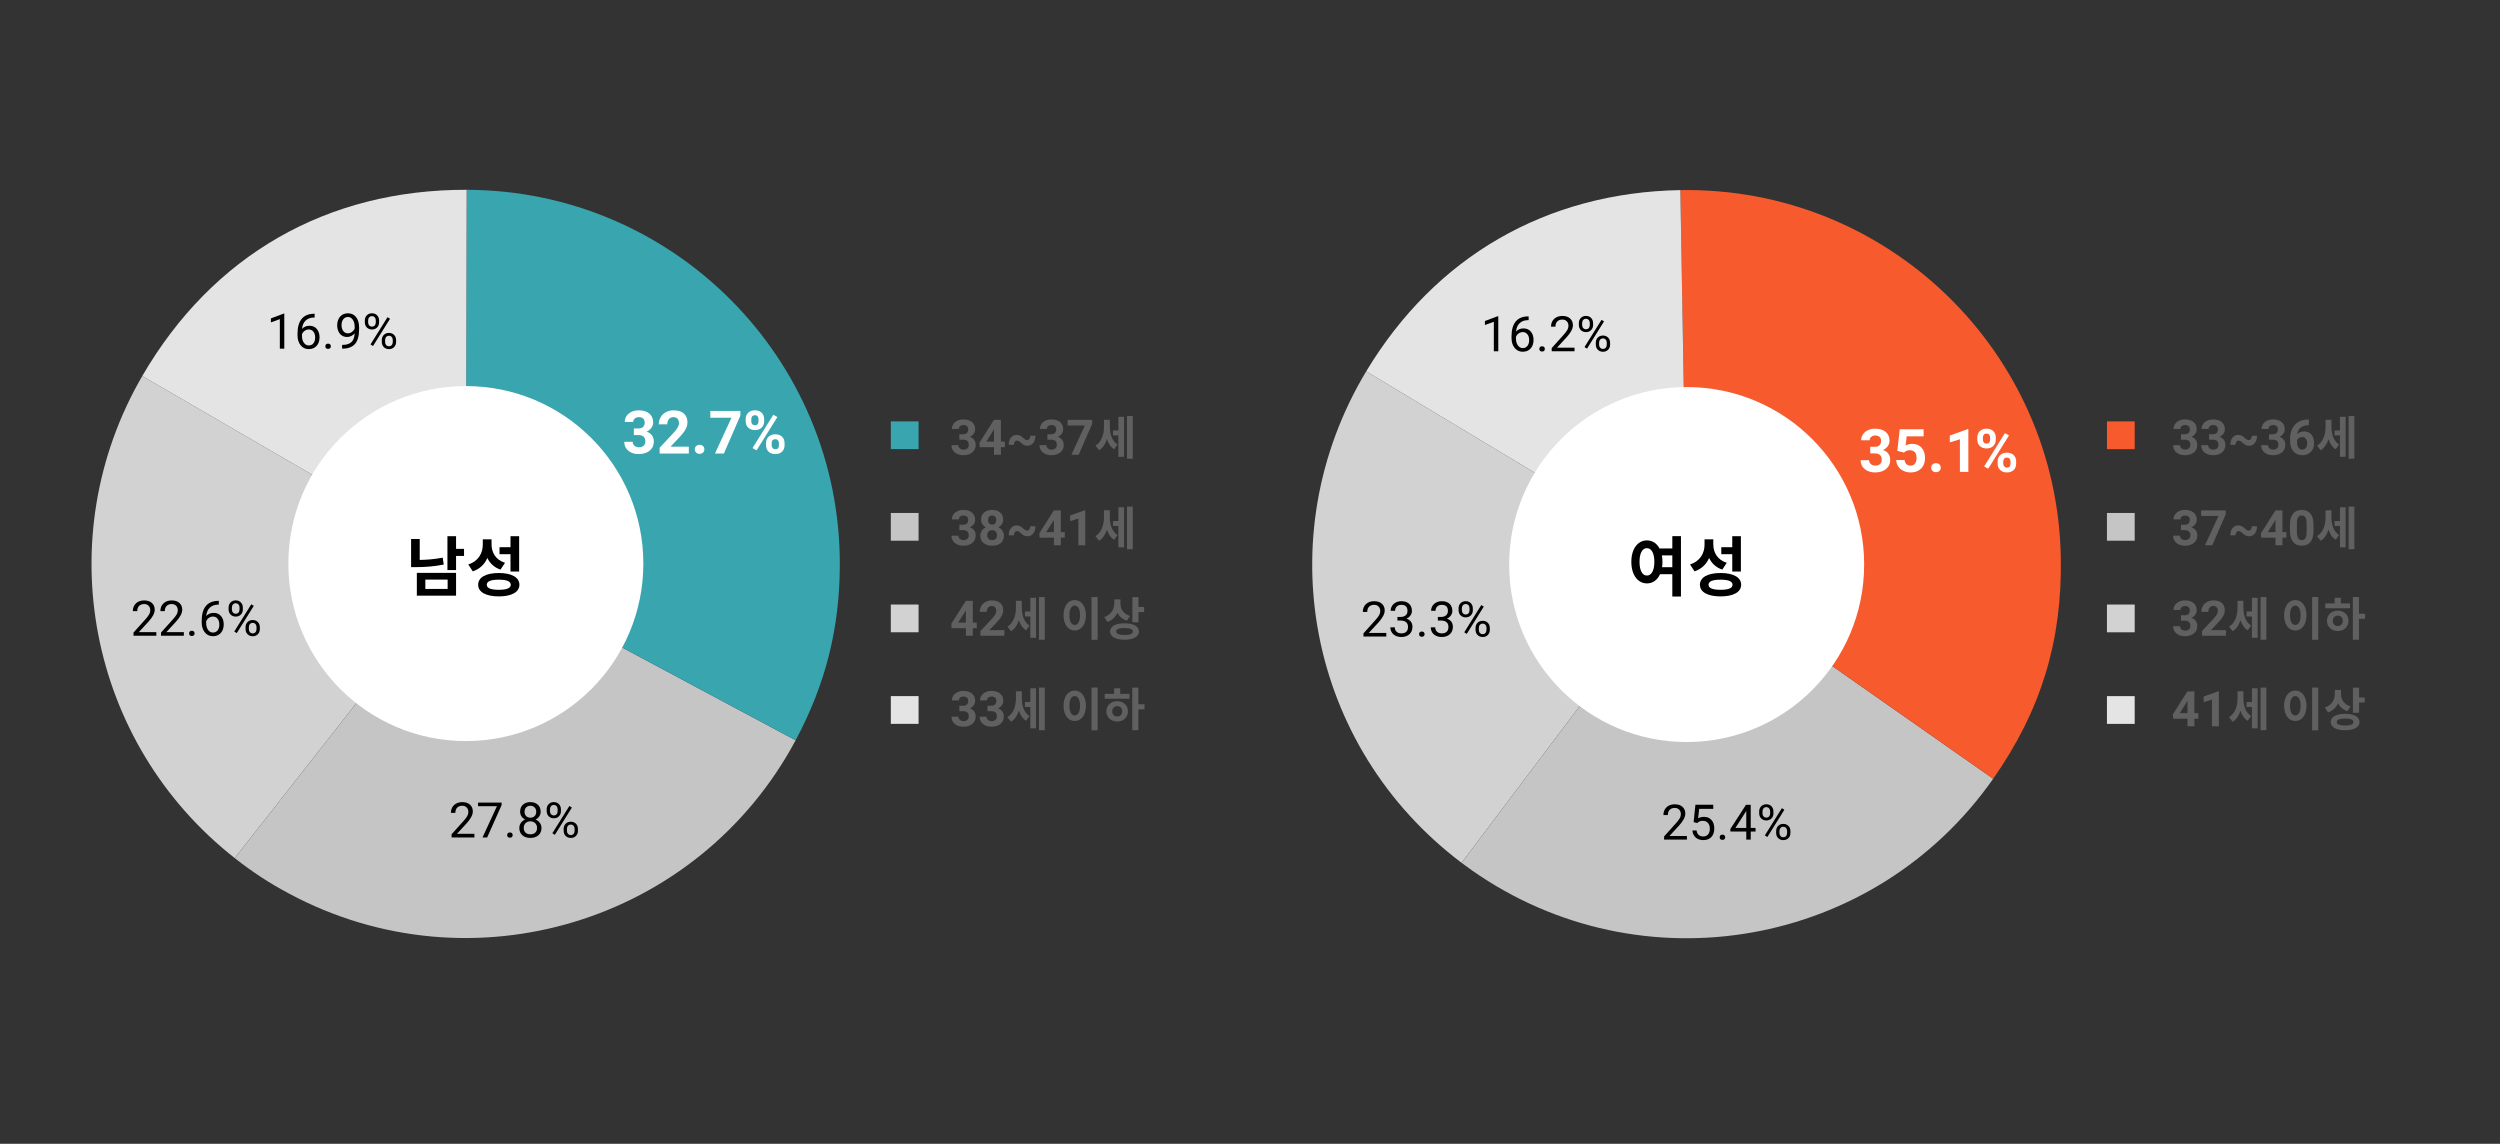 <?xml version="1.0" encoding="utf-8"?>
<!-- Generator: Adobe Illustrator 27.5.0, SVG Export Plug-In . SVG Version: 6.00 Build 0)  -->
<svg version="1.1" id="레이어_1" xmlns="http://www.w3.org/2000/svg" xmlns:xlink="http://www.w3.org/1999/xlink" x="0px"
	 y="0px" width="918px" height="420px" viewBox="0 0 918 420" style="enable-background:new 0 0 918 420;" xml:space="preserve">
<rect x="0" y="0" width="918" height="420" fill="#333333" stroke="none"/>
<style type="text/css">
	.st0{fill:#C5C5C5;}
	.st1{fill:#F75A2D;}
	.st2{fill:#E4E4E4;}
	.st3{fill:#D2D2D2;}
	.st4{fill:#38A5AF;}
	.st5{fill:#FFFFFF;}
	.st6{fill:#606060;}
</style>
<rect x="773.67" y="188.36" class="st0" width="10.19" height="10.19"/>
<rect x="773.67" y="154.74" class="st1" width="10.19" height="10.19"/>
<rect x="773.67" y="255.62" class="st2" width="10.19" height="10.19"/>
<rect x="773.67" y="221.99" class="st3" width="10.19" height="10.19"/>
<rect x="327.109" y="188.36" class="st0" width="10.19" height="10.19"/>
<rect x="327.109" y="154.73" class="st4" width="10.19" height="10.19"/>
<rect x="327.109" y="255.61" class="st2" width="10.19" height="10.19"/>
<rect x="327.109" y="221.98" class="st3" width="10.19" height="10.19"/>
<g>
	<g>
		<g>
			<g>
				<path class="st3" d="M171.022,207.056L86.192,315.094C32.252,272.741,17.796,197.396,52.23,138.087L171.022,207.056z"/>
			</g>
		</g>
		<g>
			<g>
				<path class="st0" d="M171.022,207.056l121.127,64.781c-35.778,66.897-119.012,92.123-185.908,56.346
					c-7.492-4.007-13.367-7.842-20.049-13.089L171.022,207.056z"/>
			</g>
		</g>
		<g>
			<g>
				<path class="st4" d="M171.022,207.056l0.333-137.362c75.863,0.184,137.213,61.832,137.029,137.695
					c-0.057,23.366-5.215,43.844-16.235,64.448L171.022,207.056z"/>
			</g>
		</g>
		<g>
			<g>
				<path class="st2" d="M171.022,207.056L52.23,138.087c25.749-44.35,67.842-68.517,119.125-68.393L171.022,207.056z"/>
			</g>
		</g>
	</g>
	<g>
		<g>
		</g>
		<g>
		</g>
		<g>
		</g>
		<g>
		</g>
	</g>
</g>
<circle class="st5" cx="171.06" cy="206.943" r="65.176"/>
<g>
	<path d="M162.93,207.31c-3.6,0.721-6.984,0.937-10.104,0.937h-1.872v-10.321h3.168v7.681c2.64-0.048,5.473-0.264,8.449-0.84
		L162.93,207.31z M153.065,210.359h14.401v8.376h-14.401V210.359z M156.186,216.263h8.185v-3.433h-8.185V216.263z M170.395,204.142
		h-2.928v5.185h-3.168v-12.434h3.168v4.656h2.928V204.142z"/>
	<path d="M183.787,209.159c-2.329-0.792-3.889-2.305-4.825-4.272c-0.984,2.256-2.736,4.032-5.353,4.92l-1.656-2.544
		c3.769-1.2,5.329-4.2,5.329-7.249v-1.968h3.216v1.824c0,2.977,1.44,5.664,4.944,6.793L183.787,209.159z M190.723,214.727
		c0,2.688-2.88,4.272-7.561,4.272c-4.704,0-7.584-1.584-7.584-4.272c0-2.736,2.88-4.32,7.584-4.32
		C187.843,210.407,190.723,211.991,190.723,214.727z M187.555,214.727c0-1.272-1.512-1.872-4.393-1.872
		c-2.904,0-4.416,0.6-4.416,1.872c0,1.248,1.512,1.848,4.416,1.848C186.042,216.575,187.555,215.975,187.555,214.727z
		 M187.458,203.494h-4.032v-2.568h4.032v-4.032h3.168v12.961h-3.168V203.494z"/>
</g>
<g>
	<g>
		<path d="M174.206,307.509h-8.385v-1.169l4.43-4.922c0.656-0.744,1.109-1.349,1.358-1.815c0.249-0.465,0.374-0.947,0.374-1.445
			c0-0.668-0.202-1.216-0.606-1.644s-0.943-0.642-1.617-0.642c-0.809,0-1.437,0.23-1.885,0.689
			c-0.448,0.461-0.672,1.101-0.672,1.921h-1.626c0-1.178,0.379-2.13,1.138-2.856s1.774-1.09,3.045-1.09
			c1.189,0,2.13,0.312,2.821,0.936c0.691,0.625,1.037,1.455,1.037,2.492c0,1.26-0.803,2.76-2.408,4.5l-3.428,3.718h6.425V307.509z"
			/>
		<path d="M184.19,295.626l-5.3,11.883h-1.705l5.282-11.461h-6.926v-1.336h8.648V295.626z"/>
		<path d="M186.238,306.657c0-0.281,0.083-0.516,0.25-0.703s0.417-0.281,0.751-0.281s0.587,0.094,0.76,0.281
			s0.259,0.422,0.259,0.703c0,0.27-0.086,0.495-0.259,0.677s-0.426,0.272-0.76,0.272s-0.584-0.091-0.751-0.272
			S186.238,306.926,186.238,306.657z"/>
		<path d="M198.534,298.052c0,0.639-0.168,1.207-0.505,1.705s-0.792,0.888-1.367,1.169c0.668,0.287,1.197,0.706,1.586,1.257
			s0.584,1.175,0.584,1.872c0,1.107-0.374,1.989-1.121,2.646s-1.73,0.984-2.949,0.984c-1.23,0-2.216-0.33-2.958-0.988
			c-0.741-0.66-1.112-1.54-1.112-2.642c0-0.691,0.189-1.315,0.567-1.872s0.901-0.979,1.569-1.266
			c-0.568-0.281-1.017-0.671-1.345-1.169s-0.492-1.063-0.492-1.696c0-1.078,0.346-1.934,1.037-2.566s1.603-0.949,2.733-0.949
			c1.125,0,2.035,0.316,2.729,0.949S198.534,296.974,198.534,298.052z M197.207,304.02c0-0.715-0.227-1.298-0.681-1.749
			s-1.047-0.677-1.78-0.677s-1.32,0.223-1.762,0.668s-0.664,1.031-0.664,1.758s0.215,1.298,0.646,1.714s1.03,0.624,1.797,0.624
			c0.762,0,1.359-0.209,1.793-0.628S197.207,304.741,197.207,304.02z M194.763,295.873c-0.639,0-1.156,0.197-1.551,0.594
			c-0.396,0.395-0.593,0.933-0.593,1.612c0,0.65,0.195,1.177,0.584,1.577c0.39,0.402,0.91,0.603,1.56,0.603s1.17-0.2,1.56-0.603
			c0.39-0.4,0.584-0.927,0.584-1.577s-0.202-1.181-0.606-1.591S195.384,295.873,194.763,295.873z"/>
		<path d="M200.74,297.173c0-0.768,0.245-1.4,0.734-1.898s1.118-0.747,1.885-0.747c0.779,0,1.411,0.251,1.894,0.751
			c0.483,0.502,0.725,1.15,0.725,1.947v0.624c0,0.773-0.245,1.405-0.734,1.894c-0.489,0.49-1.112,0.734-1.868,0.734
			c-0.762,0-1.392-0.244-1.89-0.734c-0.498-0.488-0.747-1.141-0.747-1.955V297.173z M201.953,297.846
			c0,0.458,0.129,0.836,0.387,1.133c0.258,0.296,0.604,0.444,1.037,0.444c0.416,0,0.751-0.144,1.006-0.432s0.382-0.681,0.382-1.181
			v-0.643c0-0.458-0.126-0.837-0.378-1.137s-0.595-0.449-1.028-0.449s-0.776,0.149-1.028,0.449s-0.378,0.69-0.378,1.172V297.846z
			 M203.746,306.542l-0.923-0.58l6.249-10.002l0.923,0.58L203.746,306.542z M206.971,304.372c0-0.768,0.245-1.398,0.734-1.894
			s1.118-0.743,1.885-0.743s1.397,0.246,1.89,0.738s0.738,1.146,0.738,1.96v0.624c0,0.768-0.245,1.399-0.734,1.894
			c-0.489,0.496-1.115,0.743-1.876,0.743s-1.392-0.244-1.89-0.733s-0.747-1.142-0.747-1.956V304.372z M208.184,305.053
			c0,0.464,0.129,0.845,0.387,1.142c0.258,0.296,0.604,0.444,1.037,0.444c0.422,0,0.759-0.146,1.011-0.436
			c0.252-0.291,0.378-0.686,0.378-1.186v-0.651c0-0.464-0.127-0.843-0.382-1.137s-0.596-0.44-1.024-0.44
			c-0.416,0-0.754,0.146-1.015,0.436c-0.261,0.291-0.391,0.684-0.391,1.177V305.053z"/>
	</g>
</g>
<g>
	<g>
		<path d="M57.402,233.444h-8.385v-1.169l4.43-4.922c0.656-0.744,1.109-1.349,1.358-1.815c0.249-0.465,0.374-0.947,0.374-1.445
			c0-0.668-0.202-1.216-0.606-1.644s-0.943-0.642-1.617-0.642c-0.809,0-1.437,0.23-1.885,0.689
			c-0.448,0.461-0.672,1.101-0.672,1.921h-1.626c0-1.178,0.379-2.13,1.138-2.856s1.774-1.09,3.045-1.09
			c1.189,0,2.13,0.312,2.821,0.936c0.691,0.625,1.037,1.455,1.037,2.492c0,1.26-0.803,2.76-2.408,4.5l-3.428,3.718h6.425V233.444z"
			/>
		<path d="M67.51,233.444h-8.385v-1.169l4.43-4.922c0.656-0.744,1.109-1.349,1.358-1.815c0.249-0.465,0.374-0.947,0.374-1.445
			c0-0.668-0.202-1.216-0.606-1.644s-0.943-0.642-1.617-0.642c-0.809,0-1.437,0.23-1.885,0.689
			c-0.448,0.461-0.672,1.101-0.672,1.921h-1.626c0-1.178,0.379-2.13,1.138-2.856s1.774-1.09,3.045-1.09
			c1.189,0,2.13,0.312,2.821,0.936c0.691,0.625,1.037,1.455,1.037,2.492c0,1.26-0.803,2.76-2.408,4.5l-3.428,3.718h6.425V233.444z"
			/>
		<path d="M69.435,232.591c0-0.281,0.083-0.516,0.25-0.703s0.417-0.281,0.751-0.281s0.587,0.094,0.76,0.281s0.259,0.422,0.259,0.703
			c0,0.27-0.086,0.495-0.259,0.677s-0.426,0.272-0.76,0.272s-0.584-0.091-0.751-0.272S69.435,232.861,69.435,232.591z"/>
		<path d="M80.351,220.638v1.38h-0.299c-1.266,0.023-2.273,0.398-3.023,1.125s-1.184,1.749-1.301,3.067
			c0.674-0.773,1.594-1.16,2.76-1.16c1.113,0,2.002,0.393,2.667,1.178s0.998,1.799,0.998,3.041c0,1.318-0.359,2.373-1.077,3.164
			s-1.68,1.187-2.887,1.187c-1.225,0-2.218-0.471-2.979-1.41c-0.762-0.941-1.143-2.152-1.143-3.635v-0.624
			c0-2.355,0.502-4.155,1.507-5.401c1.005-1.244,2.5-1.882,4.487-1.911H80.351z M78.215,226.404c-0.557,0-1.069,0.167-1.538,0.501
			s-0.794,0.753-0.976,1.257v0.598c0,1.055,0.237,1.904,0.712,2.549s1.066,0.967,1.775,0.967c0.732,0,1.308-0.27,1.727-0.809
			s0.628-1.245,0.628-2.118c0-0.879-0.212-1.589-0.637-2.131S78.918,226.404,78.215,226.404z"/>
		<path d="M83.937,223.108c0-0.768,0.245-1.4,0.734-1.898s1.118-0.747,1.885-0.747c0.779,0,1.411,0.251,1.894,0.751
			c0.483,0.502,0.725,1.15,0.725,1.947v0.624c0,0.773-0.245,1.405-0.734,1.894c-0.489,0.49-1.112,0.734-1.868,0.734
			c-0.762,0-1.392-0.244-1.89-0.734c-0.498-0.488-0.747-1.141-0.747-1.955V223.108z M85.149,223.781
			c0,0.458,0.129,0.836,0.387,1.133c0.258,0.296,0.604,0.444,1.037,0.444c0.416,0,0.751-0.144,1.006-0.432s0.382-0.681,0.382-1.181
			v-0.643c0-0.458-0.126-0.837-0.378-1.137s-0.595-0.449-1.028-0.449s-0.776,0.149-1.028,0.449s-0.378,0.69-0.378,1.172V223.781z
			 M86.942,232.477l-0.923-0.58l6.249-10.002l0.923,0.58L86.942,232.477z M90.168,230.306c0-0.768,0.245-1.398,0.734-1.894
			s1.118-0.743,1.885-0.743s1.397,0.246,1.89,0.738s0.738,1.146,0.738,1.96v0.624c0,0.768-0.245,1.399-0.734,1.894
			c-0.489,0.496-1.115,0.743-1.876,0.743s-1.392-0.244-1.89-0.733s-0.747-1.142-0.747-1.956V230.306z M91.381,230.988
			c0,0.464,0.129,0.845,0.387,1.142c0.258,0.296,0.604,0.444,1.037,0.444c0.422,0,0.759-0.146,1.011-0.436
			c0.252-0.291,0.378-0.686,0.378-1.186v-0.651c0-0.464-0.127-0.843-0.382-1.137s-0.596-0.44-1.024-0.44
			c-0.416,0-0.754,0.146-1.015,0.436c-0.261,0.291-0.391,0.684-0.391,1.177V230.988z"/>
	</g>
</g>
<g>
	<g>
		<path d="M104.391,128.019h-1.635v-10.837l-3.278,1.204v-1.477l4.658-1.749h0.255V128.019z"/>
		<path d="M115.535,115.213v1.38h-0.299c-1.266,0.023-2.273,0.398-3.023,1.125s-1.184,1.749-1.301,3.067
			c0.674-0.773,1.594-1.16,2.76-1.16c1.113,0,2.002,0.393,2.667,1.178s0.998,1.799,0.998,3.041c0,1.318-0.359,2.373-1.077,3.164
			s-1.68,1.187-2.887,1.187c-1.225,0-2.218-0.47-2.979-1.411s-1.143-2.152-1.143-3.634v-0.624c0-2.355,0.502-4.156,1.507-5.401
			s2.5-1.882,4.487-1.912H115.535z M113.399,120.979c-0.557,0-1.069,0.167-1.538,0.501s-0.794,0.753-0.976,1.257v0.598
			c0,1.055,0.237,1.904,0.712,2.549s1.066,0.967,1.775,0.967c0.732,0,1.308-0.27,1.727-0.809s0.628-1.245,0.628-2.118
			c0-0.879-0.212-1.589-0.637-2.131S114.103,120.979,113.399,120.979z"/>
		<path d="M119.464,127.166c0-0.281,0.083-0.516,0.25-0.703s0.417-0.281,0.751-0.281s0.587,0.094,0.76,0.281
			s0.259,0.422,0.259,0.703c0,0.27-0.086,0.495-0.259,0.677s-0.426,0.272-0.76,0.272s-0.584-0.091-0.751-0.272
			S119.464,127.436,119.464,127.166z"/>
		<path d="M130.23,122.394c-0.34,0.404-0.746,0.729-1.217,0.976s-0.989,0.369-1.551,0.369c-0.738,0-1.381-0.182-1.929-0.545
			s-0.971-0.875-1.27-1.534s-0.448-1.387-0.448-2.184c0-0.855,0.163-1.626,0.488-2.312s0.787-1.21,1.384-1.573
			s1.295-0.545,2.092-0.545c1.266,0,2.263,0.473,2.993,1.419s1.094,2.237,1.094,3.872v0.475c0,2.49-0.492,4.308-1.477,5.454
			s-2.47,1.733-4.456,1.762h-0.316v-1.38h0.343c1.342-0.023,2.373-0.373,3.094-1.048
			C129.773,124.924,130.166,123.856,130.23,122.394z M127.726,122.394c0.545,0,1.047-0.167,1.507-0.501s0.795-0.747,1.006-1.239
			v-0.65c0-1.066-0.231-1.934-0.694-2.602s-1.049-1.002-1.758-1.002c-0.715,0-1.289,0.274-1.723,0.822s-0.65,1.27-0.65,2.167
			c0,0.873,0.209,1.592,0.628,2.158S127.022,122.394,127.726,122.394z"/>
		<path d="M133.966,117.683c0-0.768,0.245-1.4,0.734-1.898s1.118-0.747,1.885-0.747c0.779,0,1.411,0.25,1.894,0.751
			s0.725,1.15,0.725,1.947v0.624c0,0.773-0.245,1.405-0.734,1.894s-1.112,0.734-1.868,0.734c-0.762,0-1.392-0.245-1.89-0.734
			s-0.747-1.141-0.747-1.956V117.683z M135.179,118.356c0,0.458,0.129,0.835,0.387,1.132c0.258,0.297,0.604,0.445,1.037,0.445
			c0.416,0,0.751-0.144,1.006-0.432c0.255-0.288,0.382-0.681,0.382-1.181v-0.643c0-0.458-0.126-0.836-0.378-1.136
			c-0.252-0.299-0.595-0.449-1.028-0.449s-0.776,0.15-1.028,0.449c-0.252,0.3-0.378,0.69-0.378,1.172V118.356z M136.972,127.052
			l-0.923-0.58l6.249-10.002l0.923,0.58L136.972,127.052z M140.197,124.881c0-0.768,0.245-1.399,0.734-1.894
			s1.118-0.743,1.885-0.743s1.397,0.246,1.89,0.738s0.738,1.146,0.738,1.96v0.624c0,0.768-0.245,1.399-0.734,1.894
			s-1.115,0.743-1.876,0.743s-1.392-0.245-1.89-0.734s-0.747-1.141-0.747-1.956V124.881z M141.41,125.563
			c0,0.464,0.129,0.844,0.387,1.141c0.258,0.297,0.604,0.445,1.037,0.445c0.422,0,0.759-0.146,1.011-0.436s0.378-0.686,0.378-1.185
			v-0.652c0-0.464-0.127-0.842-0.382-1.136c-0.255-0.293-0.596-0.44-1.024-0.44c-0.416,0-0.754,0.146-1.015,0.436
			s-0.391,0.683-0.391,1.176V125.563z"/>
	</g>
</g>
<g>
	<g>
		<g>
			<g>
				<path class="st3" d="M619.388,207.151l-82.693,109.682c-56.457-42.565-71.462-119.861-35.032-180.458L619.388,207.151z"/>
			</g>
		</g>
		<g>
			<g>
				<path class="st0" d="M619.388,207.151l112.501,78.815c-43.528,62.133-129.184,77.214-191.316,33.686
					c-0.994-0.696-2.909-2.088-3.878-2.819L619.388,207.151z"/>
			</g>
		</g>
		<g>
			<g>
				<path class="st1" d="M619.388,207.151l-2.364-137.342c75.852-1.305,138.4,59.126,139.706,134.978
					c0.527,30.644-7.255,56.077-24.841,81.179L619.388,207.151z"/>
			</g>
		</g>
		<g>
			<g>
				<path class="st2" d="M619.388,207.151l-117.725-70.776c25.329-42.132,66.209-65.72,115.361-66.566L619.388,207.151z"/>
			</g>
		</g>
	</g>
	<g>
		<g>
		</g>
		<g>
		</g>
		<g>
		</g>
		<g>
		</g>
	</g>
</g>
<circle class="st5" cx="619.343" cy="207.299" r="65.176"/>
<g>
	<path d="M617.246,196.87v22.178h-3.168v-8.209h-4.513c-0.984,2.16-2.688,3.408-4.824,3.385c-3.288,0-5.713-3.049-5.713-7.921
		c0-4.849,2.425-7.873,5.713-7.873c1.992,0,3.648,1.08,4.632,2.977h4.705v-4.536H617.246z M607.478,206.302
		c0-3.265-1.104-5.017-2.736-5.017c-1.608,0-2.713,1.752-2.713,5.017c0,3.288,1.104,5.04,2.713,5.04
		C606.373,211.342,607.478,209.59,607.478,206.302z M614.078,208.27v-4.32h-3.841c0.145,0.721,0.216,1.513,0.216,2.353
		c0,0.696-0.048,1.368-0.144,1.968H614.078z"/>
	<path d="M632.414,209.159c-2.329-0.792-3.889-2.305-4.825-4.272c-0.983,2.256-2.736,4.032-5.353,4.92l-1.656-2.544
		c3.769-1.2,5.329-4.2,5.329-7.249v-1.968h3.216v1.824c0,2.977,1.44,5.664,4.944,6.793L632.414,209.159z M639.351,214.727
		c0,2.688-2.881,4.272-7.562,4.272c-4.704,0-7.584-1.584-7.584-4.272c0-2.736,2.88-4.32,7.584-4.32
		C636.47,210.407,639.351,211.991,639.351,214.727z M636.182,214.727c0-1.272-1.512-1.872-4.393-1.872
		c-2.903,0-4.416,0.6-4.416,1.872c0,1.248,1.513,1.848,4.416,1.848C634.67,216.575,636.182,215.975,636.182,214.727z
		 M636.086,203.494h-4.032v-2.568h4.032v-4.032h3.168v12.961h-3.168V203.494z"/>
</g>
<g>
	<g>
		<path d="M619.436,308.308h-8.385v-1.169l4.43-4.922c0.656-0.744,1.108-1.349,1.357-1.815c0.249-0.465,0.374-0.947,0.374-1.445
			c0-0.668-0.202-1.216-0.606-1.644s-0.943-0.642-1.617-0.642c-0.809,0-1.438,0.23-1.886,0.689
			c-0.448,0.461-0.672,1.101-0.672,1.921h-1.626c0-1.178,0.379-2.13,1.138-2.856s1.774-1.09,3.046-1.09
			c1.189,0,2.13,0.312,2.821,0.936c0.691,0.625,1.037,1.455,1.037,2.492c0,1.26-0.803,2.76-2.408,4.5l-3.428,3.718h6.425V308.308z"
			/>
		<path d="M621.905,301.892l0.65-6.381h6.557v1.503h-5.177l-0.387,3.489c0.627-0.369,1.339-0.554,2.136-0.554
			c1.166,0,2.092,0.386,2.777,1.155c0.686,0.771,1.028,1.812,1.028,3.125c0,1.318-0.356,2.357-1.068,3.115
			c-0.712,0.76-1.706,1.139-2.983,1.139c-1.131,0-2.054-0.313-2.769-0.94s-1.122-1.494-1.222-2.602h1.538
			c0.1,0.732,0.36,1.285,0.782,1.657s0.979,0.558,1.67,0.558c0.756,0,1.349-0.258,1.779-0.773s0.646-1.228,0.646-2.136
			c0-0.855-0.233-1.543-0.699-2.061c-0.466-0.52-1.085-0.778-1.858-0.778c-0.709,0-1.266,0.155-1.67,0.466l-0.431,0.352
			L621.905,301.892z"/>
		<path d="M631.468,307.456c0-0.281,0.083-0.516,0.25-0.703s0.418-0.281,0.752-0.281s0.587,0.094,0.76,0.281s0.26,0.422,0.26,0.703
			c0,0.27-0.087,0.495-0.26,0.677s-0.426,0.272-0.76,0.272s-0.585-0.091-0.752-0.272S631.468,307.725,631.468,307.456z"/>
		<path d="M642.867,304.01h1.775v1.327h-1.775v2.971h-1.635v-2.971h-5.827v-0.958l5.73-8.868h1.731V304.01z M637.251,304.01h3.981
			v-6.275l-0.193,0.352L637.251,304.01z"/>
		<path d="M645.97,297.972c0-0.768,0.244-1.4,0.733-1.898s1.118-0.747,1.886-0.747c0.779,0,1.41,0.251,1.894,0.751
			c0.483,0.502,0.726,1.15,0.726,1.947v0.624c0,0.773-0.245,1.405-0.734,1.894c-0.489,0.49-1.111,0.734-1.867,0.734
			c-0.762,0-1.392-0.244-1.89-0.734c-0.498-0.488-0.747-1.141-0.747-1.955V297.972z M647.183,298.645
			c0,0.458,0.129,0.836,0.387,1.133c0.258,0.296,0.604,0.444,1.037,0.444c0.416,0,0.751-0.144,1.006-0.432s0.383-0.681,0.383-1.181
			v-0.643c0-0.458-0.126-0.837-0.378-1.137s-0.595-0.449-1.028-0.449s-0.776,0.149-1.028,0.449s-0.378,0.69-0.378,1.172V298.645z
			 M648.976,307.341l-0.923-0.58l6.249-10.002l0.923,0.58L648.976,307.341z M652.201,305.17c0-0.768,0.244-1.398,0.733-1.894
			s1.118-0.743,1.886-0.743s1.397,0.246,1.89,0.738s0.738,1.146,0.738,1.96v0.624c0,0.768-0.245,1.399-0.734,1.894
			c-0.489,0.496-1.114,0.743-1.876,0.743s-1.392-0.244-1.89-0.733s-0.747-1.142-0.747-1.956V305.17z M653.414,305.852
			c0,0.464,0.129,0.845,0.387,1.142c0.258,0.296,0.604,0.444,1.037,0.444c0.422,0,0.759-0.146,1.011-0.436
			c0.252-0.291,0.378-0.686,0.378-1.186v-0.651c0-0.464-0.128-0.843-0.383-1.137s-0.596-0.44-1.023-0.44
			c-0.416,0-0.755,0.146-1.016,0.436c-0.261,0.291-0.391,0.684-0.391,1.177V305.852z"/>
	</g>
</g>
<g>
	<path d="M550.171,128.985h-1.635v-10.837l-3.278,1.204v-1.477l4.658-1.749h0.255V128.985z"/>
	<path d="M561.315,116.18v1.38h-0.299c-1.266,0.023-2.273,0.398-3.023,1.125s-1.184,1.749-1.301,3.067
		c0.674-0.773,1.594-1.16,2.76-1.16c1.113,0,2.002,0.393,2.667,1.178s0.998,1.799,0.998,3.041c0,1.318-0.359,2.373-1.077,3.164
		s-1.68,1.187-2.887,1.187c-1.225,0-2.218-0.471-2.979-1.41c-0.762-0.941-1.143-2.152-1.143-3.635v-0.624
		c0-2.355,0.502-4.155,1.507-5.401c1.005-1.244,2.501-1.882,4.487-1.911H561.315z M559.18,121.945c-0.557,0-1.069,0.167-1.538,0.501
		s-0.794,0.753-0.976,1.257v0.598c0,1.055,0.237,1.904,0.712,2.549s1.066,0.967,1.775,0.967c0.732,0,1.308-0.27,1.727-0.809
		s0.629-1.245,0.629-2.118c0-0.879-0.213-1.589-0.638-2.131S559.883,121.945,559.18,121.945z"/>
	<path d="M565.244,128.133c0-0.281,0.083-0.516,0.25-0.703s0.418-0.281,0.752-0.281s0.587,0.094,0.76,0.281s0.26,0.422,0.26,0.703
		c0,0.27-0.087,0.495-0.26,0.677s-0.426,0.272-0.76,0.272s-0.585-0.091-0.752-0.272S565.244,128.402,565.244,128.133z"/>
	<path d="M578.164,128.985h-8.385v-1.169l4.43-4.922c0.656-0.744,1.108-1.349,1.357-1.815c0.249-0.465,0.374-0.947,0.374-1.445
		c0-0.668-0.202-1.216-0.606-1.644s-0.943-0.642-1.617-0.642c-0.809,0-1.438,0.23-1.886,0.689c-0.448,0.461-0.672,1.101-0.672,1.921
		h-1.626c0-1.178,0.379-2.13,1.138-2.856s1.774-1.09,3.046-1.09c1.189,0,2.13,0.312,2.821,0.936
		c0.691,0.625,1.037,1.455,1.037,2.492c0,1.26-0.803,2.76-2.408,4.5l-3.428,3.718h6.425V128.985z"/>
	<path d="M579.746,118.649c0-0.768,0.244-1.4,0.733-1.898s1.118-0.747,1.886-0.747c0.779,0,1.41,0.251,1.894,0.751
		c0.483,0.502,0.726,1.15,0.726,1.947v0.624c0,0.773-0.245,1.405-0.734,1.894c-0.489,0.49-1.111,0.734-1.867,0.734
		c-0.762,0-1.392-0.244-1.89-0.734c-0.498-0.488-0.747-1.141-0.747-1.955V118.649z M580.959,119.322
		c0,0.458,0.129,0.836,0.387,1.133c0.258,0.296,0.604,0.444,1.037,0.444c0.416,0,0.751-0.144,1.006-0.432s0.383-0.681,0.383-1.181
		v-0.643c0-0.458-0.126-0.837-0.378-1.137s-0.595-0.449-1.028-0.449s-0.776,0.149-1.028,0.449s-0.378,0.69-0.378,1.172V119.322z
		 M582.752,128.019l-0.923-0.58l6.249-10.002l0.923,0.58L582.752,128.019z M585.978,125.848c0-0.768,0.244-1.398,0.733-1.894
		s1.118-0.743,1.886-0.743s1.397,0.246,1.89,0.738s0.738,1.146,0.738,1.96v0.624c0,0.768-0.245,1.399-0.734,1.894
		c-0.489,0.496-1.114,0.743-1.876,0.743s-1.392-0.244-1.89-0.733s-0.747-1.142-0.747-1.956V125.848z M587.19,126.529
		c0,0.464,0.129,0.845,0.387,1.142c0.258,0.296,0.604,0.444,1.037,0.444c0.422,0,0.759-0.146,1.011-0.436
		c0.252-0.291,0.378-0.686,0.378-1.186v-0.651c0-0.464-0.128-0.843-0.383-1.137s-0.596-0.44-1.023-0.44
		c-0.416,0-0.755,0.146-1.016,0.436c-0.261,0.291-0.391,0.684-0.391,1.177V126.529z"/>
</g>
<g>
	<g>
		<path d="M509.052,233.728h-8.385v-1.169l4.43-4.922c0.656-0.744,1.108-1.349,1.357-1.815c0.249-0.465,0.374-0.947,0.374-1.445
			c0-0.668-0.202-1.216-0.606-1.644s-0.943-0.642-1.617-0.642c-0.809,0-1.438,0.23-1.886,0.689
			c-0.448,0.461-0.672,1.101-0.672,1.921h-1.626c0-1.178,0.379-2.13,1.138-2.856s1.774-1.09,3.046-1.09
			c1.189,0,2.13,0.312,2.821,0.936c0.691,0.625,1.037,1.455,1.037,2.492c0,1.26-0.803,2.76-2.408,4.5l-3.428,3.718h6.425V233.728z"
			/>
		<path d="M513.139,226.539h1.222c0.768-0.012,1.371-0.214,1.811-0.606s0.659-0.923,0.659-1.591c0-1.5-0.747-2.25-2.241-2.25
			c-0.703,0-1.265,0.201-1.684,0.602c-0.419,0.402-0.628,0.934-0.628,1.596h-1.626c0-1.014,0.37-1.855,1.111-2.527
			c0.741-0.67,1.684-1.006,2.826-1.006c1.207,0,2.153,0.319,2.839,0.958s1.028,1.526,1.028,2.663c0,0.557-0.181,1.096-0.541,1.617
			s-0.851,0.911-1.472,1.169c0.703,0.223,1.246,0.592,1.63,1.107s0.576,1.146,0.576,1.89c0,1.148-0.375,2.06-1.125,2.733
			s-1.726,1.011-2.927,1.011s-2.179-0.325-2.932-0.976s-1.129-1.509-1.129-2.575h1.635c0,0.674,0.22,1.213,0.659,1.617
			s1.028,0.606,1.767,0.606c0.785,0,1.386-0.205,1.802-0.615s0.624-0.999,0.624-1.767c0-0.744-0.229-1.315-0.686-1.714
			s-1.116-0.604-1.978-0.615h-1.222V226.539z"/>
		<path d="M521.084,232.875c0-0.281,0.083-0.516,0.25-0.703s0.418-0.281,0.752-0.281s0.587,0.094,0.76,0.281s0.26,0.422,0.26,0.703
			c0,0.27-0.087,0.495-0.26,0.677s-0.426,0.272-0.76,0.272s-0.585-0.091-0.752-0.272S521.084,233.145,521.084,232.875z"/>
		<path d="M527.983,226.539h1.222c0.768-0.012,1.371-0.214,1.811-0.606s0.659-0.923,0.659-1.591c0-1.5-0.747-2.25-2.241-2.25
			c-0.703,0-1.265,0.201-1.684,0.602c-0.419,0.402-0.628,0.934-0.628,1.596h-1.626c0-1.014,0.37-1.855,1.111-2.527
			c0.741-0.67,1.684-1.006,2.826-1.006c1.207,0,2.153,0.319,2.839,0.958s1.028,1.526,1.028,2.663c0,0.557-0.181,1.096-0.541,1.617
			s-0.851,0.911-1.472,1.169c0.703,0.223,1.246,0.592,1.63,1.107s0.576,1.146,0.576,1.89c0,1.148-0.375,2.06-1.125,2.733
			s-1.726,1.011-2.927,1.011s-2.179-0.325-2.932-0.976s-1.129-1.509-1.129-2.575h1.635c0,0.674,0.22,1.213,0.659,1.617
			s1.028,0.606,1.767,0.606c0.785,0,1.386-0.205,1.802-0.615s0.624-0.999,0.624-1.767c0-0.744-0.229-1.315-0.686-1.714
			s-1.116-0.604-1.978-0.615h-1.222V226.539z"/>
		<path d="M535.586,223.392c0-0.768,0.244-1.4,0.733-1.898s1.118-0.747,1.886-0.747c0.779,0,1.41,0.251,1.894,0.751
			c0.483,0.502,0.726,1.15,0.726,1.947v0.624c0,0.773-0.245,1.405-0.734,1.894c-0.489,0.49-1.111,0.734-1.867,0.734
			c-0.762,0-1.392-0.244-1.89-0.734c-0.498-0.488-0.747-1.141-0.747-1.955V223.392z M536.799,224.065
			c0,0.458,0.129,0.836,0.387,1.133c0.258,0.296,0.604,0.444,1.037,0.444c0.416,0,0.751-0.144,1.006-0.432s0.383-0.681,0.383-1.181
			v-0.643c0-0.458-0.126-0.837-0.378-1.137s-0.595-0.449-1.028-0.449s-0.776,0.149-1.028,0.449s-0.378,0.69-0.378,1.172V224.065z
			 M538.592,232.761l-0.923-0.58l6.249-10.002l0.923,0.58L538.592,232.761z M541.817,230.59c0-0.768,0.244-1.398,0.733-1.894
			s1.118-0.743,1.886-0.743s1.397,0.246,1.89,0.738s0.738,1.146,0.738,1.96v0.624c0,0.768-0.245,1.399-0.734,1.894
			c-0.489,0.496-1.114,0.743-1.876,0.743s-1.392-0.244-1.89-0.733s-0.747-1.142-0.747-1.956V230.59z M543.03,231.272
			c0,0.464,0.129,0.845,0.387,1.142c0.258,0.296,0.604,0.444,1.037,0.444c0.422,0,0.759-0.146,1.011-0.436
			c0.252-0.291,0.378-0.686,0.378-1.186v-0.651c0-0.464-0.128-0.843-0.383-1.137s-0.596-0.44-1.023-0.44
			c-0.416,0-0.755,0.146-1.016,0.436c-0.261,0.291-0.391,0.684-0.391,1.177V231.272z"/>
	</g>
</g>
<g>
	<path class="st6" d="M805.78,261.862h1.45v2.048h-1.45v2.769h-2.54v-2.769h-5.247l-0.114-1.6l5.335-8.429h2.566V261.862z
		 M800.41,261.862h2.83v-4.518l-0.167,0.29L800.41,261.862z"/>
	<path class="st6" d="M814.763,266.678h-2.54v-9.791l-3.032,0.94v-2.065l5.3-1.898h0.272V266.678z"/>
	<path class="st6" d="M823.778,256.394c0,2.533,0.68,5.134,2.805,6.545l-1.224,1.733c-1.326-0.815-2.159-2.142-2.652-3.723
		c-0.544,1.734-1.462,3.229-2.872,4.08l-1.343-1.684c2.294-1.394,3.127-4.198,3.127-6.867v-2.635h2.159V256.394z M826.906,252.74
		h2.091v14.703h-2.091v-7.853h-1.972v-1.819h1.972V252.74z M832.209,252.485v15.655h-2.124v-15.655H832.209z"/>
	<path class="st6" d="M846.948,259.148c0,3.45-1.751,5.609-4.114,5.609c-2.362,0-4.113-2.159-4.113-5.609
		c0-3.434,1.751-5.575,4.113-5.575C845.197,253.573,846.948,255.714,846.948,259.148z M840.88,259.148
		c0,2.329,0.799,3.569,1.954,3.569c1.156,0,1.955-1.24,1.955-3.569c0-2.312-0.799-3.553-1.955-3.553
		C841.679,255.595,840.88,256.836,840.88,259.148z M851.248,252.467v15.707h-2.243v-15.707H851.248z"/>
	<path class="st6" d="M861.976,261.154c-1.648-0.544-2.788-1.598-3.45-2.924c-0.681,1.53-1.888,2.737-3.672,3.366l-1.173-1.769
		c2.617-0.866,3.672-2.957,3.672-5.082v-1.411h2.277v1.598c0,1.887,1.054,3.723,3.519,4.488L861.976,261.154z M866.412,265.115
		c0,1.903-2.04,3.025-5.286,3.025c-3.264,0-5.304-1.122-5.304-3.025c0-1.887,2.04-3.009,5.304-3.009
		C864.372,262.106,866.412,263.228,866.412,265.115z M864.186,265.115c0-0.867-1.071-1.275-3.06-1.275
		c-2.006,0-3.077,0.408-3.077,1.275c0,0.884,1.071,1.292,3.077,1.292C863.114,266.407,864.186,265.999,864.186,265.115z
		 M868.316,256.123v1.853h-2.074v3.773h-2.244v-9.247h2.244v3.621H868.316z"/>
</g>
<g>
	<path class="st6" d="M800.85,225.921h1.354c0.645,0,1.122-0.161,1.433-0.483s0.466-0.75,0.466-1.283
		c0-0.516-0.153-0.917-0.462-1.204c-0.307-0.287-0.73-0.431-1.27-0.431c-0.486,0-0.894,0.134-1.222,0.399
		c-0.328,0.268-0.492,0.614-0.492,1.042h-2.54c0-0.668,0.18-1.267,0.541-1.798c0.359-0.529,0.863-0.944,1.512-1.243
		c0.646-0.299,1.36-0.448,2.14-0.448c1.354,0,2.414,0.324,3.182,0.971c0.768,0.648,1.151,1.54,1.151,2.677
		c0,0.586-0.179,1.125-0.536,1.617s-0.826,0.87-1.406,1.134c0.721,0.258,1.258,0.645,1.612,1.16s0.532,1.125,0.532,1.828
		c0,1.137-0.415,2.048-1.243,2.733c-0.83,0.686-1.927,1.028-3.292,1.028c-1.277,0-2.322-0.337-3.134-1.011s-1.217-1.564-1.217-2.672
		h2.54c0,0.48,0.181,0.873,0.54,1.178c0.361,0.305,0.805,0.457,1.332,0.457c0.604,0,1.076-0.159,1.42-0.479
		c0.342-0.318,0.514-0.742,0.514-1.27c0-1.277-0.703-1.916-2.109-1.916h-1.345V225.921z"/>
	<path class="st6" d="M817.364,233.445h-8.771v-1.74l4.14-4.412c0.568-0.621,0.988-1.163,1.262-1.626
		c0.271-0.463,0.408-0.902,0.408-1.318c0-0.568-0.144-1.015-0.431-1.341c-0.287-0.324-0.697-0.487-1.23-0.487
		c-0.574,0-1.027,0.198-1.358,0.593c-0.331,0.396-0.496,0.916-0.496,1.561h-2.549c0-0.779,0.186-1.491,0.559-2.136
		c0.371-0.645,0.897-1.149,1.577-1.517c0.68-0.365,1.45-0.549,2.312-0.549c1.318,0,2.342,0.316,3.072,0.949
		c0.729,0.633,1.094,1.526,1.094,2.681c0,0.633-0.164,1.277-0.492,1.934s-0.891,1.421-1.688,2.294l-2.909,3.067h5.502V233.445z"/>
	<path class="st6" d="M823.778,223.161c0,2.533,0.68,5.134,2.805,6.545l-1.224,1.733c-1.326-0.815-2.159-2.142-2.652-3.723
		c-0.544,1.734-1.462,3.229-2.872,4.08l-1.343-1.684c2.294-1.394,3.127-4.198,3.127-6.867v-2.635h2.159V223.161z M826.906,219.506
		h2.091v14.703h-2.091v-7.853h-1.972v-1.819h1.972V219.506z M832.209,219.251v15.655h-2.124v-15.655H832.209z"/>
	<path class="st6" d="M846.948,225.915c0,3.451-1.751,5.609-4.114,5.609c-2.362,0-4.113-2.158-4.113-5.609
		c0-3.434,1.751-5.575,4.113-5.575C845.197,220.339,846.948,222.481,846.948,225.915z M840.88,225.915
		c0,2.329,0.799,3.569,1.954,3.569c1.156,0,1.955-1.24,1.955-3.569c0-2.312-0.799-3.553-1.955-3.553
		C841.679,222.362,840.88,223.603,840.88,225.915z M851.248,219.234v15.707h-2.243v-15.707H851.248z"/>
	<path class="st6" d="M859.545,221.563h3.399v1.785h-9.111v-1.785h3.468v-2.04h2.244V221.563z M862.384,227.955
		c0,2.21-1.683,3.757-3.943,3.757c-2.278,0-3.979-1.547-3.979-3.757c0-2.176,1.7-3.723,3.979-3.723
		C860.701,224.232,862.384,225.779,862.384,227.955z M860.259,227.955c0-1.173-0.765-1.904-1.818-1.904
		c-1.055,0-1.836,0.731-1.836,1.921c0,1.19,0.781,1.904,1.836,1.904C859.494,229.875,860.259,229.162,860.259,227.955z
		 M868.452,227.223h-2.244v7.684h-2.243v-15.655h2.243v6.119h2.244V227.223z"/>
</g>
<g>
	<path class="st6" d="M800.85,192.687h1.354c0.645,0,1.122-0.161,1.433-0.483s0.466-0.75,0.466-1.283
		c0-0.516-0.153-0.917-0.462-1.204c-0.307-0.287-0.73-0.431-1.27-0.431c-0.486,0-0.894,0.134-1.222,0.399
		c-0.328,0.268-0.492,0.614-0.492,1.042h-2.54c0-0.668,0.18-1.267,0.541-1.798c0.359-0.529,0.863-0.944,1.512-1.243
		c0.646-0.299,1.36-0.448,2.14-0.448c1.354,0,2.414,0.324,3.182,0.971c0.768,0.648,1.151,1.54,1.151,2.677
		c0,0.586-0.179,1.125-0.536,1.617s-0.826,0.87-1.406,1.134c0.721,0.258,1.258,0.645,1.612,1.16s0.532,1.125,0.532,1.828
		c0,1.137-0.415,2.048-1.243,2.733c-0.83,0.686-1.927,1.028-3.292,1.028c-1.277,0-2.322-0.337-3.134-1.011s-1.217-1.564-1.217-2.672
		h2.54c0,0.48,0.181,0.873,0.54,1.178c0.361,0.305,0.805,0.457,1.332,0.457c0.604,0,1.076-0.159,1.42-0.479
		c0.342-0.318,0.514-0.742,0.514-1.27c0-1.277-0.703-1.916-2.109-1.916h-1.345V192.687z"/>
	<path class="st6" d="M817.294,188.832l-4.948,11.379h-2.681l4.957-10.749h-6.363v-2.048h9.035V188.832z"/>
	<path class="st6" d="M828.781,193.241c0,1.09-0.272,1.975-0.817,2.654s-1.248,1.02-2.109,1.02c-0.434,0-0.837-0.083-1.209-0.251
		c-0.372-0.166-0.801-0.482-1.287-0.949c-0.486-0.465-0.935-0.698-1.345-0.698c-0.34,0-0.615,0.146-0.826,0.439
		s-0.316,0.668-0.316,1.125l-1.89-0.018c0-1.09,0.265-1.966,0.795-2.628s1.235-0.993,2.114-0.993c0.457,0,0.873,0.088,1.248,0.264
		s0.801,0.491,1.278,0.944c0.478,0.455,0.913,0.682,1.306,0.682c0.346,0,0.628-0.155,0.849-0.466
		c0.219-0.311,0.329-0.688,0.329-1.134L828.781,193.241z"/>
	<path class="st6" d="M838.106,195.395h1.45v2.048h-1.45v2.769h-2.54v-2.769h-5.247l-0.114-1.6l5.335-8.429h2.566V195.395z
		 M832.736,195.395h2.83v-4.518l-0.167,0.29L832.736,195.395z"/>
	<path class="st6" d="M849.532,194.92c0,1.77-0.366,3.123-1.099,4.061s-1.805,1.406-3.217,1.406c-1.395,0-2.461-0.46-3.199-1.38
		s-1.116-2.238-1.134-3.955v-2.355c0-1.787,0.37-3.144,1.112-4.069c0.74-0.926,1.809-1.389,3.203-1.389s2.461,0.459,3.199,1.375
		c0.738,0.918,1.116,2.234,1.134,3.951V194.92z M846.992,192.33c0-1.062-0.145-1.834-0.436-2.318
		c-0.289-0.483-0.742-0.726-1.357-0.726c-0.598,0-1.039,0.23-1.322,0.69c-0.285,0.461-0.436,1.181-0.453,2.16v3.114
		c0,1.044,0.142,1.819,0.426,2.327c0.284,0.507,0.74,0.761,1.367,0.761c0.621,0,1.069-0.243,1.345-0.73
		c0.275-0.486,0.419-1.231,0.431-2.234V192.33z"/>
	<path class="st6" d="M856.104,189.927c0,2.533,0.68,5.134,2.805,6.545l-1.224,1.733c-1.326-0.815-2.159-2.142-2.652-3.723
		c-0.544,1.734-1.462,3.229-2.872,4.08l-1.343-1.684c2.294-1.394,3.127-4.198,3.127-6.867v-2.635h2.159V189.927z M859.232,186.272
		h2.091v14.703h-2.091v-7.853h-1.972v-1.819h1.972V186.272z M864.535,186.018v15.655h-2.124v-15.655H864.535z"/>
</g>
<g>
	<path class="st6" d="M800.85,159.454h1.354c0.645,0,1.122-0.161,1.433-0.483s0.466-0.75,0.466-1.283
		c0-0.516-0.153-0.917-0.462-1.204c-0.307-0.287-0.73-0.431-1.27-0.431c-0.486,0-0.894,0.134-1.222,0.399
		c-0.328,0.268-0.492,0.614-0.492,1.042h-2.54c0-0.668,0.18-1.267,0.541-1.798c0.359-0.529,0.863-0.944,1.512-1.243
		c0.646-0.299,1.36-0.448,2.14-0.448c1.354,0,2.414,0.324,3.182,0.971c0.768,0.648,1.151,1.54,1.151,2.677
		c0,0.586-0.179,1.125-0.536,1.617s-0.826,0.87-1.406,1.134c0.721,0.258,1.258,0.645,1.612,1.16s0.532,1.125,0.532,1.828
		c0,1.137-0.415,2.048-1.243,2.733c-0.83,0.686-1.927,1.028-3.292,1.028c-1.277,0-2.322-0.337-3.134-1.011s-1.217-1.564-1.217-2.672
		h2.54c0,0.48,0.181,0.873,0.54,1.178c0.361,0.305,0.805,0.457,1.332,0.457c0.604,0,1.076-0.159,1.42-0.479
		c0.342-0.318,0.514-0.742,0.514-1.27c0-1.277-0.703-1.916-2.109-1.916h-1.345V159.454z"/>
	<path class="st6" d="M811.177,159.454h1.354c0.645,0,1.122-0.161,1.433-0.483s0.466-0.75,0.466-1.283
		c0-0.516-0.153-0.917-0.462-1.204c-0.307-0.287-0.73-0.431-1.27-0.431c-0.486,0-0.894,0.134-1.222,0.399
		c-0.328,0.268-0.492,0.614-0.492,1.042h-2.54c0-0.668,0.18-1.267,0.541-1.798c0.359-0.529,0.863-0.944,1.512-1.243
		c0.646-0.299,1.36-0.448,2.14-0.448c1.354,0,2.414,0.324,3.182,0.971c0.768,0.648,1.151,1.54,1.151,2.677
		c0,0.586-0.179,1.125-0.536,1.617s-0.826,0.87-1.406,1.134c0.721,0.258,1.258,0.645,1.612,1.16s0.532,1.125,0.532,1.828
		c0,1.137-0.415,2.048-1.243,2.733c-0.83,0.686-1.927,1.028-3.292,1.028c-1.277,0-2.322-0.337-3.134-1.011s-1.217-1.564-1.217-2.672
		h2.54c0,0.48,0.181,0.873,0.54,1.178c0.361,0.305,0.805,0.457,1.332,0.457c0.604,0,1.076-0.159,1.42-0.479
		c0.342-0.318,0.514-0.742,0.514-1.27c0-1.277-0.703-1.916-2.109-1.916h-1.345V159.454z"/>
	<path class="st6" d="M828.781,160.008c0,1.09-0.272,1.975-0.817,2.654s-1.248,1.02-2.109,1.02c-0.434,0-0.837-0.083-1.209-0.251
		c-0.372-0.166-0.801-0.482-1.287-0.949c-0.486-0.465-0.935-0.698-1.345-0.698c-0.34,0-0.615,0.146-0.826,0.439
		s-0.316,0.668-0.316,1.125l-1.89-0.018c0-1.09,0.265-1.966,0.795-2.628s1.235-0.993,2.114-0.993c0.457,0,0.873,0.088,1.248,0.264
		s0.801,0.491,1.278,0.944c0.478,0.455,0.913,0.682,1.306,0.682c0.346,0,0.628-0.155,0.849-0.466
		c0.219-0.311,0.329-0.688,0.329-1.134L828.781,160.008z"/>
	<path class="st6" d="M833.176,159.454h1.354c0.645,0,1.122-0.161,1.433-0.483s0.466-0.75,0.466-1.283
		c0-0.516-0.153-0.917-0.462-1.204c-0.307-0.287-0.73-0.431-1.27-0.431c-0.486,0-0.894,0.134-1.222,0.399
		c-0.328,0.268-0.492,0.614-0.492,1.042h-2.54c0-0.668,0.18-1.267,0.541-1.798c0.359-0.529,0.863-0.944,1.512-1.243
		c0.646-0.299,1.36-0.448,2.14-0.448c1.354,0,2.414,0.324,3.182,0.971c0.768,0.648,1.151,1.54,1.151,2.677
		c0,0.586-0.179,1.125-0.536,1.617s-0.826,0.87-1.406,1.134c0.721,0.258,1.258,0.645,1.612,1.16s0.532,1.125,0.532,1.828
		c0,1.137-0.415,2.048-1.243,2.733c-0.83,0.686-1.927,1.028-3.292,1.028c-1.277,0-2.322-0.337-3.134-1.011s-1.217-1.564-1.217-2.672
		h2.54c0,0.48,0.181,0.873,0.54,1.178c0.361,0.305,0.805,0.457,1.332,0.457c0.604,0,1.076-0.159,1.42-0.479
		c0.342-0.318,0.514-0.742,0.514-1.27c0-1.277-0.703-1.916-2.109-1.916h-1.345V159.454z"/>
	<path class="st6" d="M847.81,154.049v2.092h-0.246c-1.148,0.018-2.073,0.316-2.772,0.896c-0.701,0.58-1.121,1.386-1.262,2.417
		c0.68-0.691,1.538-1.037,2.575-1.037c1.113,0,1.998,0.398,2.654,1.195s0.984,1.846,0.984,3.146c0,0.832-0.181,1.585-0.54,2.259
		c-0.361,0.674-0.871,1.198-1.529,1.573c-0.66,0.375-1.405,0.562-2.237,0.562c-1.348,0-2.437-0.469-3.265-1.406
		c-0.83-0.938-1.244-2.188-1.244-3.753v-0.914c0-1.389,0.262-2.614,0.787-3.679c0.523-1.062,1.276-1.886,2.258-2.469
		s2.12-0.878,3.415-0.884H847.81z M845.331,160.465c-0.41,0-0.782,0.106-1.116,0.32c-0.334,0.213-0.58,0.495-0.738,0.847v0.771
		c0,0.849,0.167,1.511,0.501,1.987s0.803,0.715,1.406,0.715c0.545,0,0.985-0.215,1.323-0.645c0.336-0.43,0.505-0.987,0.505-1.671
		c0-0.696-0.17-1.258-0.51-1.685S845.905,160.465,845.331,160.465z"/>
	<path class="st6" d="M856.104,156.693c0,2.533,0.68,5.134,2.805,6.545l-1.224,1.733c-1.326-0.815-2.159-2.142-2.652-3.723
		c-0.544,1.734-1.462,3.229-2.872,4.08l-1.343-1.684c2.294-1.394,3.127-4.198,3.127-6.867v-2.635h2.159V156.693z M859.232,153.039
		h2.091v14.703h-2.091v-7.853h-1.972v-1.819h1.972V153.039z M864.535,152.784v15.655h-2.124v-15.655H864.535z"/>
</g>
<g>
	<g>
		<path class="st6" d="M352.278,259.155h1.354c0.645,0,1.122-0.161,1.433-0.483s0.466-0.75,0.466-1.283
			c0-0.516-0.153-0.917-0.462-1.204c-0.307-0.287-0.73-0.431-1.27-0.431c-0.486,0-0.894,0.134-1.222,0.399
			c-0.328,0.268-0.492,0.614-0.492,1.042h-2.54c0-0.668,0.18-1.267,0.541-1.798c0.359-0.529,0.863-0.944,1.512-1.243
			c0.646-0.299,1.36-0.448,2.14-0.448c1.354,0,2.414,0.324,3.182,0.971c0.768,0.648,1.151,1.54,1.151,2.677
			c0,0.586-0.179,1.125-0.536,1.617s-0.826,0.87-1.406,1.134c0.721,0.258,1.258,0.645,1.612,1.16s0.532,1.125,0.532,1.828
			c0,1.137-0.415,2.048-1.243,2.733c-0.83,0.686-1.927,1.028-3.292,1.028c-1.277,0-2.322-0.337-3.134-1.011
			s-1.217-1.564-1.217-2.672h2.54c0,0.48,0.181,0.873,0.54,1.178c0.361,0.305,0.805,0.457,1.332,0.457
			c0.604,0,1.076-0.159,1.42-0.479c0.342-0.318,0.514-0.742,0.514-1.27c0-1.277-0.703-1.916-2.109-1.916h-1.345V259.155z"/>
		<path class="st6" d="M362.605,259.155h1.354c0.645,0,1.122-0.161,1.433-0.483s0.466-0.75,0.466-1.283
			c0-0.516-0.153-0.917-0.462-1.204c-0.307-0.287-0.73-0.431-1.27-0.431c-0.486,0-0.894,0.134-1.222,0.399
			c-0.328,0.268-0.492,0.614-0.492,1.042h-2.54c0-0.668,0.18-1.267,0.541-1.798c0.359-0.529,0.863-0.944,1.512-1.243
			c0.646-0.299,1.36-0.448,2.14-0.448c1.354,0,2.414,0.324,3.182,0.971c0.768,0.648,1.151,1.54,1.151,2.677
			c0,0.586-0.179,1.125-0.536,1.617s-0.826,0.87-1.406,1.134c0.721,0.258,1.258,0.645,1.612,1.16s0.532,1.125,0.532,1.828
			c0,1.137-0.415,2.048-1.243,2.733c-0.83,0.686-1.927,1.028-3.292,1.028c-1.277,0-2.322-0.337-3.134-1.011
			s-1.217-1.564-1.217-2.672h2.54c0,0.48,0.181,0.873,0.54,1.178c0.361,0.305,0.805,0.457,1.332,0.457
			c0.604,0,1.076-0.159,1.42-0.479c0.342-0.318,0.514-0.742,0.514-1.27c0-1.277-0.703-1.916-2.109-1.916h-1.345V259.155z"/>
		<path class="st6" d="M375.207,256.394c0,2.533,0.68,5.134,2.805,6.545l-1.224,1.733c-1.326-0.815-2.159-2.142-2.652-3.723
			c-0.544,1.734-1.462,3.229-2.872,4.08l-1.343-1.684c2.294-1.394,3.127-4.198,3.127-6.867v-2.635h2.159V256.394z M378.334,252.74
			h2.091v14.703h-2.091v-7.853h-1.972v-1.819h1.972V252.74z M383.637,252.485v15.655h-2.124v-15.655H383.637z"/>
		<path class="st6" d="M398.751,259.148c0,3.45-1.751,5.609-4.114,5.609c-2.362,0-4.113-2.159-4.113-5.609
			c0-3.434,1.751-5.575,4.113-5.575C397,253.573,398.751,255.714,398.751,259.148z M392.683,259.148
			c0,2.329,0.799,3.569,1.954,3.569c1.156,0,1.955-1.24,1.955-3.569c0-2.312-0.799-3.553-1.955-3.553
			C393.482,255.595,392.683,256.836,392.683,259.148z M403.051,252.467v15.707h-2.243v-15.707H403.051z"/>
		<path class="st6" d="M411.348,254.796h3.399v1.785h-9.111v-1.785h3.468v-2.04h2.244V254.796z M414.187,261.188
			c0,2.21-1.683,3.757-3.943,3.757c-2.278,0-3.979-1.547-3.979-3.757c0-2.176,1.7-3.723,3.979-3.723
			C412.504,257.465,414.187,259.012,414.187,261.188z M412.062,261.188c0-1.173-0.765-1.904-1.818-1.904
			c-1.055,0-1.836,0.731-1.836,1.921c0,1.19,0.781,1.904,1.836,1.904C411.297,263.109,412.062,262.395,412.062,261.188z
			 M420.255,260.457h-2.244v7.684h-2.243v-15.655h2.243v6.119h2.244V260.457z"/>
	</g>
</g>
<g>
	<g>
		<path class="st6" d="M357.208,228.628h1.45v2.048h-1.45v2.769h-2.54v-2.769h-5.247l-0.114-1.6l5.335-8.429h2.566V228.628z
			 M351.838,228.628h2.83v-4.518l-0.167,0.29L351.838,228.628z"/>
		<path class="st6" d="M368.792,233.445h-8.771v-1.74l4.14-4.412c0.568-0.621,0.988-1.163,1.262-1.626
			c0.271-0.463,0.408-0.902,0.408-1.318c0-0.568-0.144-1.015-0.431-1.341c-0.287-0.324-0.697-0.487-1.23-0.487
			c-0.574,0-1.027,0.198-1.358,0.593c-0.331,0.396-0.496,0.916-0.496,1.561h-2.549c0-0.779,0.186-1.491,0.559-2.136
			c0.371-0.645,0.897-1.149,1.577-1.517c0.68-0.365,1.45-0.549,2.312-0.549c1.318,0,2.342,0.316,3.072,0.949
			c0.729,0.633,1.094,1.526,1.094,2.681c0,0.633-0.164,1.277-0.492,1.934s-0.891,1.421-1.688,2.294l-2.909,3.067h5.502V233.445z"/>
		<path class="st6" d="M375.207,223.161c0,2.533,0.68,5.134,2.805,6.545l-1.224,1.733c-1.326-0.815-2.159-2.142-2.652-3.723
			c-0.544,1.734-1.462,3.229-2.872,4.08l-1.343-1.684c2.294-1.394,3.127-4.198,3.127-6.867v-2.635h2.159V223.161z M378.334,219.506
			h2.091v14.703h-2.091v-7.853h-1.972v-1.819h1.972V219.506z M383.637,219.251v15.655h-2.124v-15.655H383.637z"/>
		<path class="st6" d="M398.751,225.915c0,3.45-1.751,5.609-4.114,5.609c-2.362,0-4.113-2.159-4.113-5.609
			c0-3.434,1.751-5.575,4.113-5.575C397,220.339,398.751,222.481,398.751,225.915z M392.683,225.915
			c0,2.329,0.799,3.569,1.954,3.569c1.156,0,1.955-1.24,1.955-3.569c0-2.312-0.799-3.553-1.955-3.553
			C393.482,222.362,392.683,223.603,392.683,225.915z M403.051,219.234v15.707h-2.243v-15.707H403.051z"/>
		<path class="st6" d="M413.779,227.92c-1.648-0.544-2.788-1.598-3.45-2.924c-0.681,1.53-1.888,2.737-3.672,3.366l-1.173-1.769
			c2.617-0.866,3.672-2.957,3.672-5.082v-1.411h2.277v1.598c0,1.887,1.054,3.723,3.519,4.488L413.779,227.92z M418.215,231.881
			c0,1.903-2.04,3.025-5.286,3.025c-3.264,0-5.304-1.122-5.304-3.025c0-1.887,2.04-3.009,5.304-3.009
			C416.175,228.873,418.215,229.995,418.215,231.881z M415.989,231.881c0-0.867-1.071-1.275-3.06-1.275
			c-2.006,0-3.077,0.408-3.077,1.275c0,0.884,1.071,1.292,3.077,1.292C414.917,233.173,415.989,232.765,415.989,231.881z
			 M420.12,222.889v1.853h-2.074v3.773h-2.244v-9.247h2.244v3.621H420.12z"/>
	</g>
</g>
<g>
	<path class="st6" d="M352.278,192.687h1.354c0.645,0,1.122-0.161,1.433-0.483s0.466-0.75,0.466-1.283
		c0-0.516-0.153-0.917-0.462-1.204c-0.307-0.287-0.73-0.431-1.27-0.431c-0.486,0-0.894,0.133-1.222,0.4s-0.492,0.614-0.492,1.042
		h-2.54c0-0.668,0.18-1.267,0.541-1.797c0.359-0.53,0.863-0.945,1.512-1.244c0.646-0.299,1.36-0.448,2.14-0.448
		c1.354,0,2.414,0.324,3.182,0.971s1.151,1.54,1.151,2.676c0,0.586-0.179,1.125-0.536,1.617s-0.826,0.87-1.406,1.134
		c0.721,0.258,1.258,0.645,1.612,1.16s0.532,1.125,0.532,1.828c0,1.137-0.415,2.048-1.243,2.733
		c-0.83,0.686-1.927,1.028-3.292,1.028c-1.277,0-2.322-0.337-3.134-1.011s-1.217-1.564-1.217-2.672h2.54
		c0,0.48,0.181,0.873,0.54,1.178c0.361,0.305,0.805,0.457,1.332,0.457c0.604,0,1.076-0.16,1.42-0.479
		c0.342-0.319,0.514-0.743,0.514-1.27c0-1.277-0.703-1.916-2.109-1.916h-1.345V192.687z"/>
	<path class="st6" d="M368.362,190.815c0,0.621-0.155,1.172-0.466,1.652s-0.738,0.864-1.283,1.151
		c0.621,0.299,1.113,0.71,1.477,1.235s0.545,1.141,0.545,1.85c0,1.137-0.387,2.035-1.16,2.694s-1.825,0.989-3.155,0.989
		s-2.385-0.331-3.164-0.993s-1.169-1.559-1.169-2.689c0-0.709,0.182-1.327,0.545-1.854s0.853-0.938,1.468-1.23
		c-0.545-0.287-0.971-0.671-1.279-1.151c-0.307-0.48-0.461-1.031-0.461-1.652c0-1.09,0.363-1.958,1.09-2.606
		s1.714-0.971,2.962-0.971c1.242,0,2.228,0.321,2.958,0.962C367.997,188.842,368.362,189.714,368.362,190.815z M366.085,196.52
		c0-0.557-0.161-1.002-0.483-1.336s-0.756-0.501-1.301-0.501c-0.539,0-0.97,0.166-1.292,0.497s-0.483,0.778-0.483,1.34
		c0,0.545,0.158,0.984,0.475,1.318s0.756,0.501,1.318,0.501c0.551,0,0.982-0.161,1.297-0.483
		C365.928,197.533,366.085,197.088,366.085,196.52z M365.822,190.938c0-0.498-0.132-0.898-0.396-1.2s-0.636-0.453-1.116-0.453
		c-0.475,0-0.844,0.146-1.107,0.439s-0.396,0.697-0.396,1.213c0,0.51,0.132,0.92,0.396,1.23s0.636,0.466,1.116,0.466
		s0.851-0.155,1.111-0.466S365.822,191.448,365.822,190.938z"/>
	<path class="st6" d="M380.209,193.241c0,1.09-0.272,1.975-0.817,2.654s-1.248,1.02-2.109,1.02c-0.434,0-0.837-0.083-1.209-0.25
		s-0.801-0.483-1.287-0.949s-0.935-0.699-1.345-0.699c-0.34,0-0.615,0.146-0.826,0.439s-0.316,0.668-0.316,1.125l-1.89-0.018
		c0-1.09,0.265-1.966,0.795-2.628s1.235-0.993,2.114-0.993c0.457,0,0.873,0.088,1.248,0.264s0.801,0.491,1.278,0.945
		s0.913,0.681,1.306,0.681c0.346,0,0.628-0.155,0.849-0.466c0.219-0.311,0.329-0.688,0.329-1.134L380.209,193.241z"/>
	<path class="st6" d="M389.535,195.395h1.45v2.048h-1.45v2.769h-2.54v-2.769h-5.247l-0.114-1.6l5.335-8.429h2.566V195.395z
		 M384.165,195.395h2.83v-4.518l-0.167,0.29L384.165,195.395z"/>
	<path class="st6" d="M398.517,200.211h-2.54v-9.791l-3.032,0.94v-2.065l5.3-1.898h0.272V200.211z"/>
	<path class="st6" d="M407.533,189.927c0,2.533,0.68,5.134,2.805,6.544l-1.224,1.734c-1.326-0.816-2.159-2.142-2.652-3.723
		c-0.544,1.734-1.462,3.23-2.872,4.08l-1.343-1.683c2.294-1.394,3.127-4.199,3.127-6.868v-2.634h2.159V189.927z M410.661,186.272
		h2.091v14.704h-2.091v-7.854h-1.972v-1.819h1.972V186.272z M415.963,186.018v15.655h-2.124v-15.655H415.963z"/>
</g>
<g>
	<g>
		<path class="st6" d="M352.278,159.454h1.354c0.645,0,1.122-0.161,1.433-0.483s0.466-0.75,0.466-1.283
			c0-0.516-0.153-0.917-0.462-1.204c-0.307-0.287-0.73-0.431-1.27-0.431c-0.486,0-0.894,0.133-1.222,0.4s-0.492,0.614-0.492,1.042
			h-2.54c0-0.668,0.18-1.267,0.541-1.797c0.359-0.53,0.863-0.945,1.512-1.244c0.646-0.299,1.36-0.448,2.14-0.448
			c1.354,0,2.414,0.324,3.182,0.971s1.151,1.54,1.151,2.676c0,0.586-0.179,1.125-0.536,1.617s-0.826,0.87-1.406,1.134
			c0.721,0.258,1.258,0.645,1.612,1.16s0.532,1.125,0.532,1.828c0,1.137-0.415,2.048-1.243,2.733
			c-0.83,0.686-1.927,1.028-3.292,1.028c-1.277,0-2.322-0.337-3.134-1.011s-1.217-1.564-1.217-2.672h2.54
			c0,0.48,0.181,0.873,0.54,1.178c0.361,0.305,0.805,0.457,1.332,0.457c0.604,0,1.076-0.16,1.42-0.479
			c0.342-0.319,0.514-0.743,0.514-1.27c0-1.277-0.703-1.916-2.109-1.916h-1.345V159.454z"/>
		<path class="st6" d="M367.536,162.161h1.45v2.048h-1.45v2.769h-2.54v-2.769h-5.247l-0.114-1.6l5.335-8.429h2.566V162.161z
			 M362.166,162.161h2.83v-4.518l-0.167,0.29L362.166,162.161z"/>
		<path class="st6" d="M380.209,160.008c0,1.09-0.272,1.975-0.817,2.654s-1.248,1.02-2.109,1.02c-0.434,0-0.837-0.083-1.209-0.25
			s-0.801-0.483-1.287-0.949s-0.935-0.699-1.345-0.699c-0.34,0-0.615,0.146-0.826,0.439s-0.316,0.668-0.316,1.125l-1.89-0.018
			c0-1.09,0.265-1.966,0.795-2.628s1.235-0.993,2.114-0.993c0.457,0,0.873,0.088,1.248,0.264s0.801,0.491,1.278,0.945
			s0.913,0.681,1.306,0.681c0.346,0,0.628-0.155,0.849-0.466c0.219-0.311,0.329-0.688,0.329-1.134L380.209,160.008z"/>
		<path class="st6" d="M384.604,159.454h1.354c0.645,0,1.122-0.161,1.433-0.483s0.466-0.75,0.466-1.283
			c0-0.516-0.153-0.917-0.462-1.204c-0.307-0.287-0.73-0.431-1.27-0.431c-0.486,0-0.894,0.133-1.222,0.4s-0.492,0.614-0.492,1.042
			h-2.54c0-0.668,0.18-1.267,0.541-1.797c0.359-0.53,0.863-0.945,1.512-1.244c0.646-0.299,1.36-0.448,2.14-0.448
			c1.354,0,2.414,0.324,3.182,0.971s1.151,1.54,1.151,2.676c0,0.586-0.179,1.125-0.536,1.617s-0.826,0.87-1.406,1.134
			c0.721,0.258,1.258,0.645,1.612,1.16s0.532,1.125,0.532,1.828c0,1.137-0.415,2.048-1.243,2.733
			c-0.83,0.686-1.927,1.028-3.292,1.028c-1.277,0-2.322-0.337-3.134-1.011s-1.217-1.564-1.217-2.672h2.54
			c0,0.48,0.181,0.873,0.54,1.178c0.361,0.305,0.805,0.457,1.332,0.457c0.604,0,1.076-0.16,1.42-0.479
			c0.342-0.319,0.514-0.743,0.514-1.27c0-1.277-0.703-1.916-2.109-1.916h-1.345V159.454z"/>
		<path class="st6" d="M401.048,155.599l-4.948,11.379h-2.681l4.957-10.749h-6.363v-2.048h9.035V155.599z"/>
		<path class="st6" d="M407.533,156.693c0,2.533,0.68,5.134,2.805,6.544l-1.224,1.734c-1.326-0.816-2.159-2.142-2.652-3.723
			c-0.544,1.734-1.462,3.23-2.872,4.08l-1.343-1.683c2.294-1.394,3.127-4.199,3.127-6.868v-2.634h2.159V156.693z M410.661,153.039
			h2.091v14.704h-2.091v-7.854h-1.972v-1.819h1.972V153.039z M415.963,152.784v15.655h-2.124v-15.655H415.963z"/>
	</g>
</g>
<g>
	<path class="st5" d="M686.76,164.072h1.654c0.788,0,1.371-0.197,1.751-0.591s0.569-0.917,0.569-1.568
		c0-0.63-0.188-1.121-0.563-1.472s-0.894-0.526-1.553-0.526c-0.595,0-1.092,0.163-1.493,0.489c-0.401,0.325-0.602,0.75-0.602,1.272
		h-3.104c0-0.816,0.221-1.549,0.661-2.196c0.44-0.648,1.056-1.155,1.848-1.521c0.791-0.365,1.663-0.548,2.615-0.548
		c1.654,0,2.95,0.396,3.889,1.188c0.938,0.791,1.407,1.881,1.407,3.271c0,0.716-0.219,1.375-0.655,1.977s-1.01,1.063-1.719,1.386
		c0.881,0.315,1.538,0.788,1.972,1.418c0.433,0.63,0.649,1.375,0.649,2.234c0,1.39-0.507,2.503-1.52,3.341
		c-1.014,0.838-2.354,1.257-4.023,1.257c-1.562,0-2.838-0.412-3.829-1.235c-0.992-0.823-1.488-1.912-1.488-3.266h3.104
		c0,0.587,0.221,1.067,0.661,1.439s0.982,0.559,1.627,0.559c0.737,0,1.316-0.195,1.735-0.585c0.419-0.391,0.628-0.908,0.628-1.553
		c0-1.562-0.859-2.342-2.578-2.342h-1.644V164.072z"/>
	<path class="st5" d="M696.686,165.576l0.902-7.949h8.766v2.589h-6.22l-0.387,3.362c0.737-0.394,1.521-0.591,2.353-0.591
		c1.489,0,2.657,0.462,3.502,1.386s1.268,2.217,1.268,3.878c0,1.01-0.213,1.914-0.639,2.712c-0.427,0.799-1.037,1.418-1.832,1.859
		c-0.795,0.439-1.733,0.66-2.814,0.66c-0.945,0-1.822-0.191-2.632-0.574c-0.81-0.384-1.448-0.923-1.917-1.617
		c-0.47-0.694-0.719-1.486-0.747-2.374h3.072c0.064,0.651,0.292,1.158,0.683,1.521c0.39,0.361,0.9,0.542,1.53,0.542
		c0.702,0,1.242-0.253,1.622-0.757c0.38-0.506,0.569-1.22,0.569-2.144c0-0.888-0.219-1.568-0.655-2.041s-1.057-0.709-1.858-0.709
		c-0.737,0-1.336,0.193-1.794,0.58l-0.301,0.279L696.686,165.576z"/>
	<path class="st5" d="M709.136,171.742c0-0.494,0.167-0.896,0.5-1.203s0.75-0.462,1.251-0.462c0.509,0,0.93,0.154,1.263,0.462
		s0.499,0.709,0.499,1.203c0,0.487-0.165,0.883-0.494,1.188c-0.329,0.304-0.752,0.456-1.268,0.456c-0.509,0-0.928-0.152-1.257-0.456
		C709.301,172.624,709.136,172.229,709.136,171.742z"/>
	<path class="st5" d="M722.778,173.267h-3.104V161.3l-3.706,1.149v-2.524l6.478-2.32h0.333V173.267z"/>
	<path class="st5" d="M726.057,160.634c0-0.96,0.312-1.738,0.935-2.336c0.623-0.599,1.439-0.897,2.449-0.897
		c1.024,0,1.848,0.296,2.471,0.886c0.623,0.592,0.935,1.392,0.935,2.401v0.773c0,0.967-0.312,1.744-0.935,2.331
		s-1.439,0.881-2.449,0.881c-1.017,0-1.839-0.295-2.465-0.887c-0.627-0.59-0.94-1.387-0.94-2.39V160.634z M728.119,161.461
		c0,0.43,0.124,0.775,0.371,1.036c0.247,0.262,0.57,0.393,0.972,0.393s0.72-0.133,0.956-0.397s0.354-0.619,0.354-1.063v-0.795
		c0-0.43-0.118-0.777-0.354-1.042s-0.562-0.397-0.978-0.397c-0.394,0-0.713,0.131-0.956,0.393c-0.243,0.261-0.365,0.624-0.365,1.09
		V161.461z M730.074,172.096l-1.515-0.816l7.638-12.225l1.515,0.816L730.074,172.096z M733.533,169.432
		c0-0.967,0.315-1.745,0.945-2.337c0.63-0.59,1.446-0.886,2.449-0.886c1.017,0,1.839,0.292,2.466,0.876
		c0.626,0.583,0.939,1.387,0.939,2.411v0.773c0,0.96-0.308,1.735-0.924,2.325c-0.616,0.592-1.436,0.887-2.46,0.887
		c-1.031,0-1.858-0.297-2.481-0.892s-0.935-1.382-0.935-2.363V169.432z M735.596,170.27c0,0.394,0.129,0.73,0.387,1.01
		s0.58,0.419,0.967,0.419c0.874,0,1.311-0.483,1.311-1.45v-0.816c0-0.43-0.122-0.775-0.365-1.036
		c-0.243-0.262-0.565-0.393-0.967-0.393s-0.724,0.131-0.967,0.393c-0.243,0.261-0.365,0.617-0.365,1.068V170.27z"/>
</g>
<g>
	<path class="st5" d="M232.754,157.331h1.654c0.788,0,1.371-0.197,1.751-0.591c0.379-0.394,0.569-0.917,0.569-1.568
		c0-0.63-0.188-1.121-0.564-1.472c-0.376-0.351-0.894-0.526-1.552-0.526c-0.595,0-1.092,0.163-1.493,0.489
		c-0.401,0.326-0.602,0.75-0.602,1.273h-3.104c0-0.816,0.22-1.548,0.661-2.197c0.44-0.648,1.056-1.155,1.848-1.52
		c0.791-0.365,1.663-0.548,2.616-0.548c1.654,0,2.95,0.396,3.889,1.187c0.938,0.792,1.407,1.882,1.407,3.271
		c0,0.716-0.219,1.375-0.655,1.977c-0.437,0.602-1.01,1.063-1.719,1.386c0.881,0.315,1.538,0.788,1.971,1.418
		c0.433,0.63,0.65,1.375,0.65,2.234c0,1.39-0.507,2.503-1.52,3.341c-1.014,0.838-2.354,1.257-4.023,1.257
		c-1.562,0-2.838-0.412-3.83-1.235c-0.992-0.823-1.488-1.912-1.488-3.266h3.104c0,0.587,0.22,1.067,0.661,1.439
		c0.44,0.373,0.983,0.559,1.627,0.559c0.737,0,1.316-0.195,1.735-0.585c0.419-0.39,0.628-0.908,0.628-1.552
		c0-1.561-0.859-2.342-2.578-2.342h-1.644V157.331z"/>
	<path class="st5" d="M252.938,166.526h-10.721v-2.127l5.06-5.393c0.694-0.759,1.208-1.421,1.542-1.987
		c0.333-0.565,0.5-1.103,0.5-1.611c0-0.694-0.176-1.241-0.526-1.638c-0.351-0.397-0.853-0.596-1.504-0.596
		c-0.702,0-1.255,0.242-1.66,0.725c-0.405,0.483-0.607,1.119-0.607,1.907h-3.115c0-0.952,0.227-1.822,0.682-2.61
		c0.455-0.788,1.097-1.405,1.928-1.853c0.831-0.447,1.772-0.671,2.825-0.671c1.611,0,2.863,0.387,3.754,1.16
		s1.337,1.866,1.337,3.276c0,0.773-0.201,1.562-0.602,2.363c-0.401,0.802-1.089,1.737-2.062,2.804l-3.556,3.749h6.725V166.526z"/>
	<path class="st5" d="M255.13,165c0-0.494,0.167-0.895,0.5-1.203c0.333-0.308,0.75-0.462,1.251-0.462
		c0.508,0,0.929,0.154,1.262,0.462c0.333,0.308,0.5,0.709,0.5,1.203c0,0.487-0.165,0.883-0.494,1.187
		c-0.33,0.305-0.752,0.457-1.268,0.457c-0.509,0-0.928-0.152-1.257-0.457C255.294,165.883,255.13,165.488,255.13,165z"/>
	<path class="st5" d="M271.866,152.618l-6.048,13.908h-3.276l6.059-13.138h-7.777v-2.503h11.043V152.618z"/>
	<path class="st5" d="M273.811,153.893c0-0.959,0.312-1.738,0.935-2.336c0.623-0.598,1.439-0.897,2.449-0.897
		c1.024,0,1.848,0.295,2.471,0.886s0.935,1.391,0.935,2.401v0.773c0,0.967-0.312,1.744-0.935,2.331
		c-0.623,0.587-1.439,0.881-2.449,0.881c-1.017,0-1.839-0.295-2.465-0.886c-0.627-0.591-0.94-1.387-0.94-2.39V153.893z
		 M275.873,154.72c0,0.43,0.124,0.775,0.371,1.037c0.247,0.262,0.571,0.392,0.972,0.392c0.401,0,0.72-0.132,0.956-0.397
		c0.236-0.265,0.354-0.619,0.354-1.063v-0.795c0-0.43-0.118-0.777-0.354-1.042c-0.236-0.265-0.562-0.397-0.978-0.397
		c-0.394,0-0.713,0.131-0.956,0.392c-0.244,0.262-0.365,0.625-0.365,1.09V154.72z M277.828,165.355l-1.515-0.816l7.638-12.225
		l1.515,0.816L277.828,165.355z M281.287,162.691c0-0.967,0.315-1.746,0.945-2.336c0.63-0.591,1.446-0.886,2.449-0.886
		c1.017,0,1.838,0.292,2.465,0.875c0.626,0.584,0.94,1.388,0.94,2.412v0.773c0,0.96-0.308,1.735-0.924,2.326
		c-0.616,0.591-1.436,0.886-2.46,0.886c-1.031,0-1.858-0.297-2.481-0.892c-0.623-0.594-0.935-1.382-0.935-2.363V162.691z
		 M283.35,163.529c0,0.394,0.129,0.73,0.387,1.01s0.58,0.419,0.967,0.419c0.874,0,1.311-0.483,1.311-1.45v-0.816
		c0-0.43-0.122-0.775-0.365-1.037c-0.244-0.261-0.566-0.392-0.967-0.392c-0.401,0-0.724,0.131-0.967,0.392
		c-0.244,0.262-0.365,0.618-0.365,1.069V163.529z"/>
</g>
</svg>
